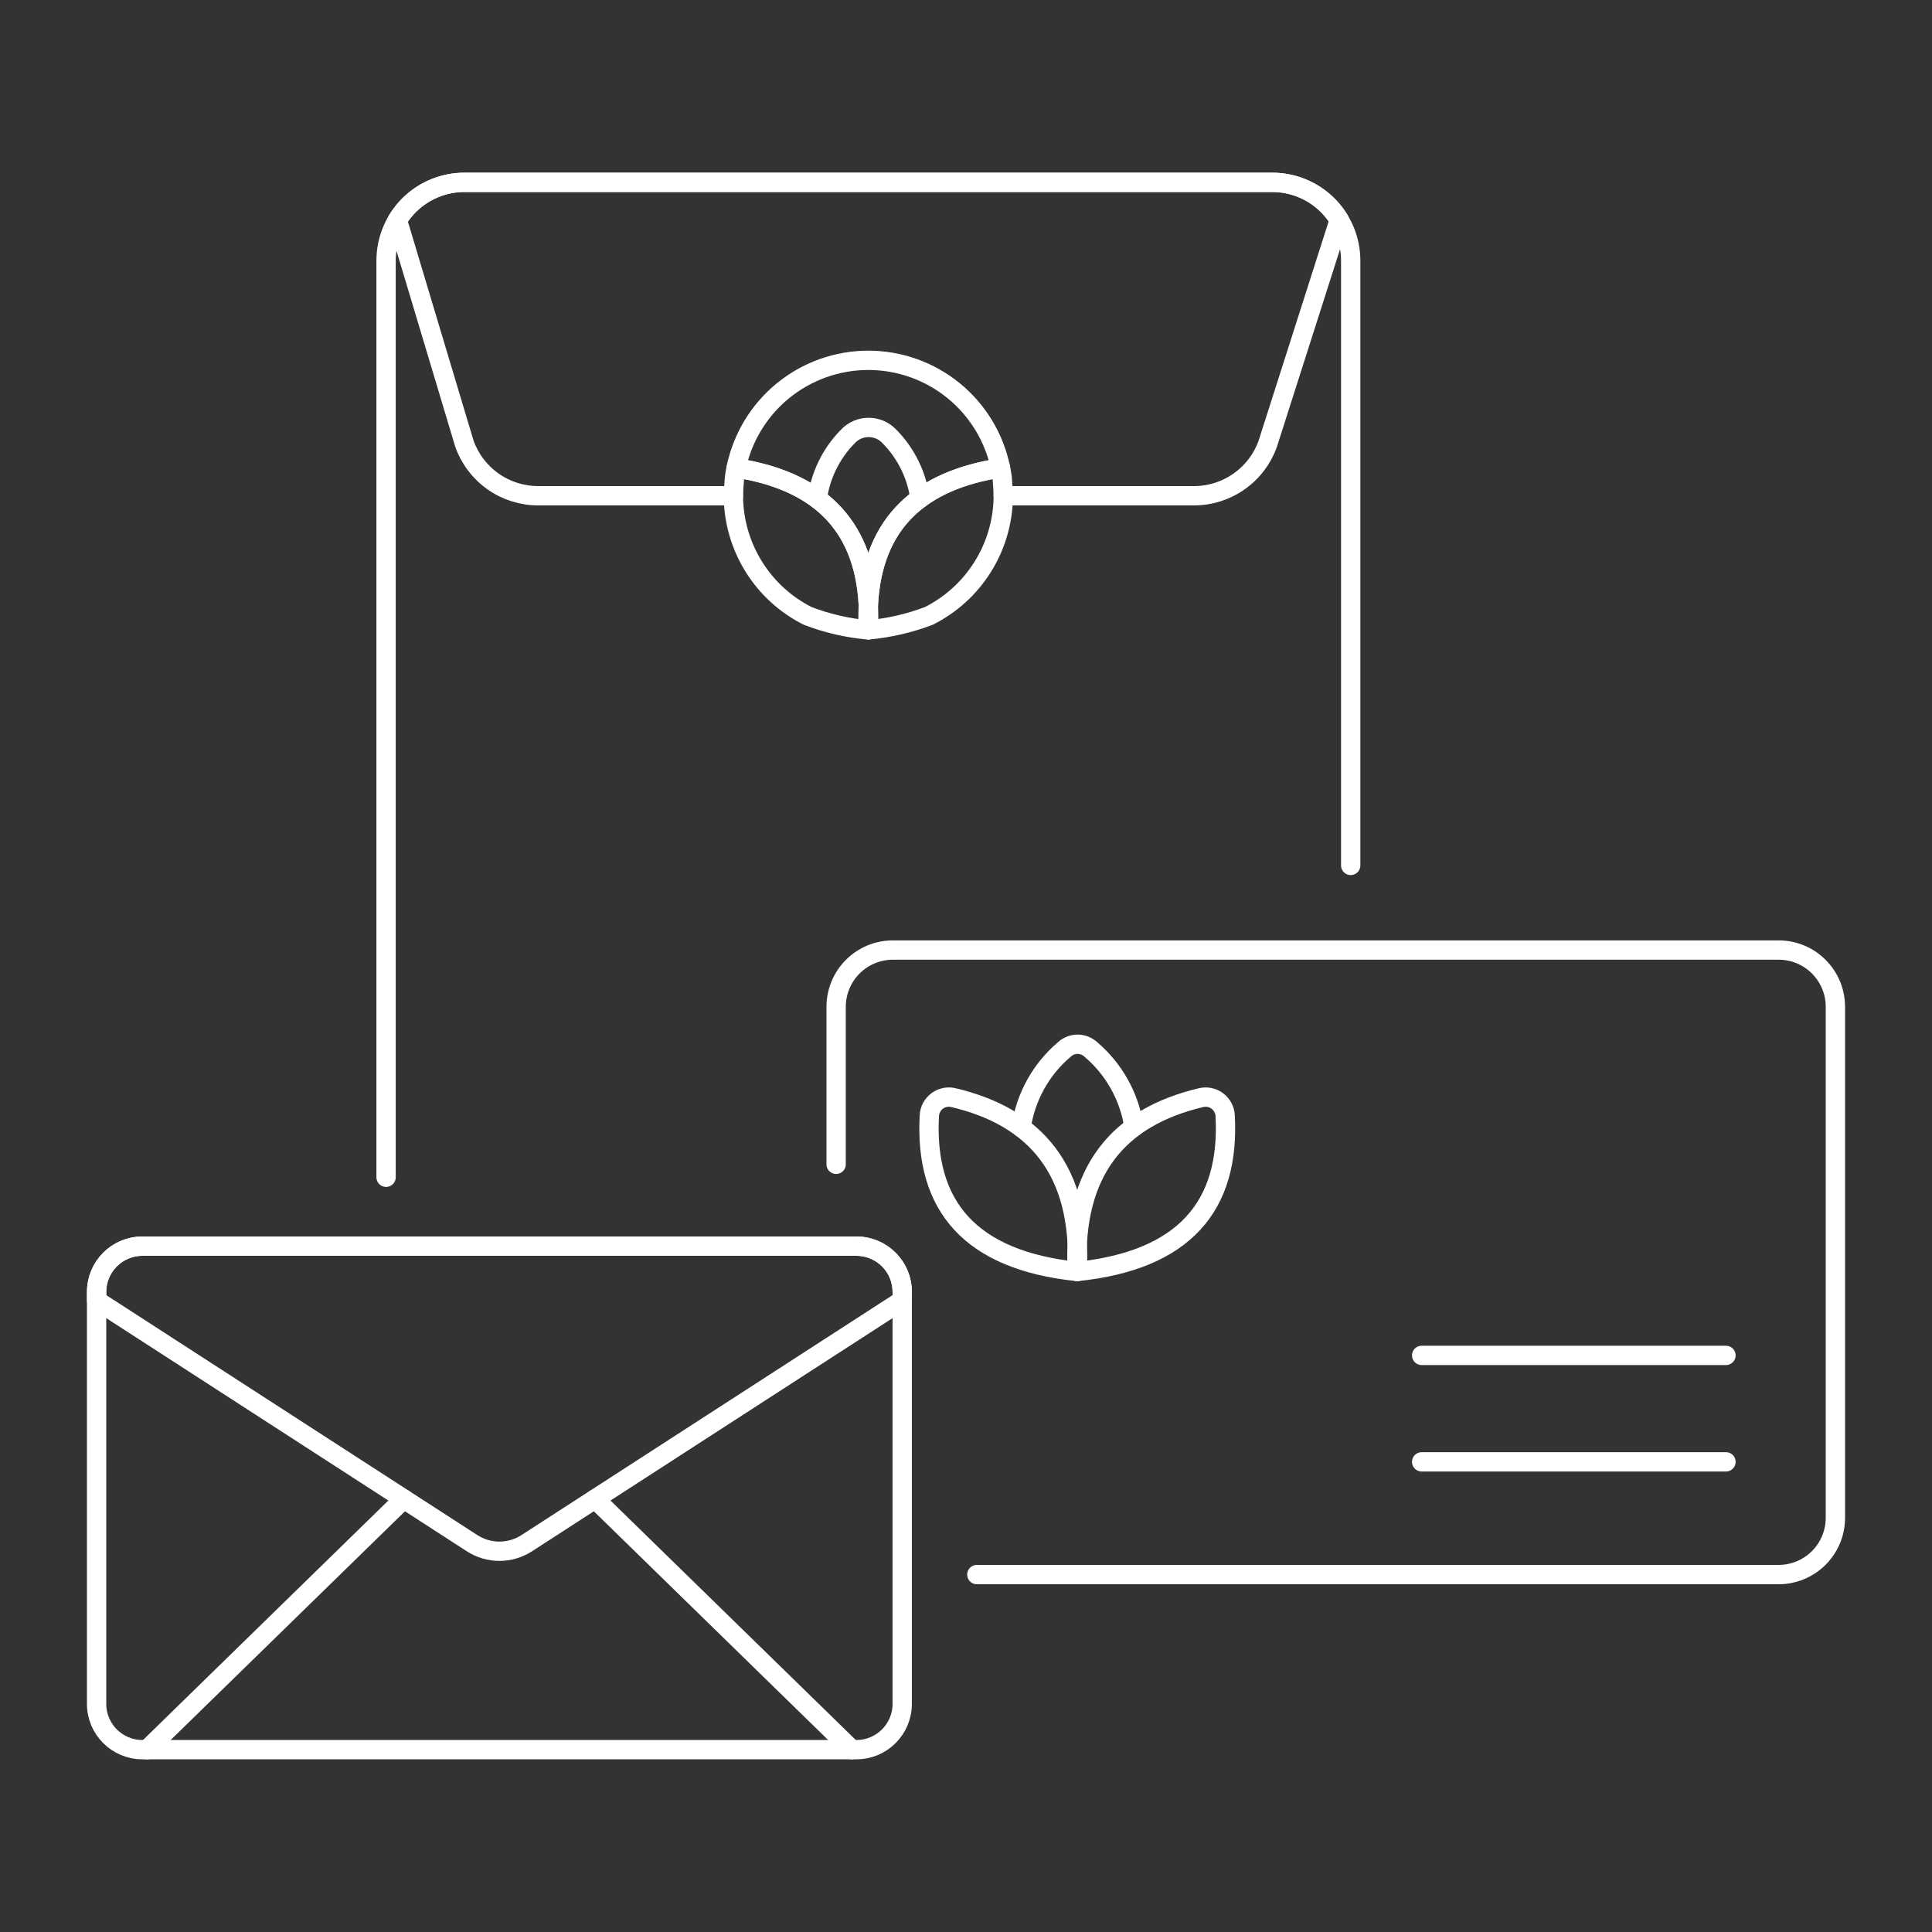 <?xml version="1.0" encoding="UTF-8"?>
<svg xmlns="http://www.w3.org/2000/svg" fill="none" viewBox="0 0 100 100" height="400" width="400">
  <rect x="0" y="0" width="100" height="100" fill="#333333" stroke="none"/>
  <path stroke="#ffffff" stroke-linecap="round" stroke-linejoin="round" d="M19.983 60.935V13.494C19.983 12.961 20.088 12.434 20.291 11.942C20.495 11.45 20.794 11.003 21.17 10.626C21.547 10.249 21.994 9.951 22.486 9.747C22.978 9.543 23.505 9.438 24.038 9.438H65.856C66.389 9.438 66.916 9.543 67.408 9.747C67.9 9.951 68.347 10.249 68.724 10.626C69.101 11.003 69.399 11.45 69.603 11.942C69.807 12.434 69.912 12.961 69.912 13.494V44.794"></path>
  <path stroke="#ffffff" stroke-linecap="round" stroke-linejoin="round" d="M51.928 25.66H61.8C62.636 25.66 63.453 25.401 64.136 24.919C64.82 24.437 65.338 23.756 65.619 22.968L69.319 11.385C68.957 10.79 68.448 10.299 67.841 9.958C67.235 9.617 66.55 9.438 65.854 9.438H24.038C23.338 9.438 22.65 9.619 22.04 9.963C21.431 10.308 20.921 10.805 20.561 11.405"></path>
  <path stroke="#ffffff" stroke-linecap="round" stroke-linejoin="round" d="M20.574 11.413L24.038 22.968C24.319 23.756 24.837 24.438 25.521 24.92C26.204 25.402 27.02 25.66 27.857 25.66H37.962"></path>
  <path stroke="#ffffff" stroke-linecap="round" stroke-linejoin="round" d="M44.945 31.321C45.164 27.001 47.702 24.855 51.787 24.221C51.461 22.647 50.603 21.234 49.357 20.219C48.11 19.204 46.552 18.65 44.945 18.65C43.338 18.65 41.78 19.204 40.533 20.219C39.287 21.234 38.429 22.647 38.103 24.221C42.187 24.855 44.725 27 44.945 31.321Z"></path>
  <path stroke="#ffffff" stroke-linecap="round" stroke-linejoin="round" d="M47.617 25.794C47.449 24.586 46.896 23.464 46.041 22.594C45.903 22.446 45.736 22.327 45.55 22.246C45.365 22.165 45.164 22.123 44.962 22.123C44.759 22.123 44.558 22.165 44.373 22.246C44.187 22.327 44.02 22.446 43.882 22.594C43.021 23.468 42.467 24.598 42.302 25.814"></path>
  <path stroke="#ffffff" stroke-linecap="round" stroke-linejoin="round" d="M51.929 25.728C51.924 25.406 51.905 25.073 51.872 24.728C51.85 24.556 51.821 24.387 51.787 24.219C47.702 24.853 45.164 26.999 44.945 31.319C44.965 31.727 44.966 32.154 44.945 32.601C46.018 32.505 47.072 32.262 48.078 31.878C49.221 31.304 50.185 30.427 50.864 29.342C51.544 28.258 51.912 27.007 51.929 25.728Z"></path>
  <path stroke="#ffffff" stroke-linecap="round" stroke-linejoin="round" d="M44.945 31.321C44.725 27.001 42.187 24.855 38.103 24.221C38.068 24.389 38.04 24.558 38.018 24.73C37.984 25.073 37.965 25.407 37.961 25.73C37.978 27.01 38.346 28.26 39.025 29.345C39.703 30.43 40.667 31.308 41.811 31.882C42.817 32.266 43.872 32.509 44.945 32.605C44.923 32.177 44.923 31.749 44.945 31.321V31.321Z"></path>
  <path stroke="#ffffff" stroke-linecap="round" stroke-linejoin="round" d="M43.278 60.264V52.112C43.278 51.726 43.354 51.344 43.502 50.987C43.65 50.631 43.866 50.307 44.139 50.034C44.412 49.761 44.736 49.545 45.092 49.397C45.449 49.25 45.831 49.174 46.217 49.174H92.061C92.447 49.174 92.829 49.25 93.186 49.397C93.542 49.545 93.866 49.761 94.139 50.034C94.412 50.307 94.629 50.631 94.776 50.987C94.924 51.344 95 51.726 95 52.112V78.561C95 79.341 94.69 80.088 94.139 80.639C93.588 81.19 92.841 81.5 92.061 81.5H50.561"></path>
  <path stroke="#ffffff" stroke-linecap="round" stroke-linejoin="round" d="M89.336 70.155H73.585"></path>
  <path stroke="#ffffff" stroke-linecap="round" stroke-linejoin="round" d="M89.336 75.665H73.585"></path>
  <path stroke="#ffffff" stroke-linecap="round" stroke-linejoin="round" d="M58.694 58.331C58.46 56.769 57.668 55.345 56.465 54.322C56.278 54.148 56.032 54.05 55.776 54.05C55.52 54.05 55.274 54.148 55.087 54.322C53.877 55.35 53.083 56.784 52.855 58.355"></path>
  <path stroke="#ffffff" stroke-linecap="round" stroke-linejoin="round" d="M55.758 65.812C55.508 60.557 57.938 57.812 62.173 56.812C62.317 56.778 62.467 56.777 62.611 56.807C62.756 56.837 62.892 56.899 63.01 56.988C63.129 57.076 63.226 57.19 63.296 57.32C63.366 57.45 63.406 57.594 63.414 57.742C63.672 62.424 61.293 65.235 55.758 65.812Z"></path>
  <path stroke="#ffffff" stroke-linecap="round" stroke-linejoin="round" d="M55.758 65.812C56.008 60.557 53.578 57.812 49.344 56.812C49.2 56.778 49.05 56.776 48.906 56.806C48.761 56.837 48.625 56.898 48.506 56.987C48.388 57.076 48.291 57.189 48.221 57.32C48.151 57.45 48.111 57.594 48.103 57.742C47.845 62.424 50.224 65.235 55.758 65.812Z"></path>
  <path stroke="#ffffff" stroke-linecap="round" stroke-linejoin="round" d="M44.329 64.5H7.369C6.061 64.5 5 65.561 5 66.869V88.193C5 89.501 6.061 90.562 7.369 90.562H44.329C45.637 90.562 46.698 89.501 46.698 88.193V66.869C46.698 65.561 45.637 64.5 44.329 64.5Z"></path>
  <path stroke="#ffffff" stroke-linecap="round" stroke-linejoin="round" d="M7.606 90.562L20.898 77.587"></path>
  <path stroke="#ffffff" stroke-linecap="round" stroke-linejoin="round" d="M44.092 90.562L30.8 77.587"></path>
  <path stroke="#ffffff" stroke-linecap="round" stroke-linejoin="round" d="M7.606 64.5H44.329C44.64 64.5 44.949 64.561 45.236 64.68C45.524 64.799 45.786 64.973 46.006 65.194C46.226 65.414 46.401 65.675 46.52 65.963C46.639 66.25 46.7 66.559 46.7 66.87V67.307L27.264 79.874C26.843 80.147 26.351 80.292 25.849 80.292C25.347 80.292 24.855 80.147 24.434 79.874L5 67.307V66.87C5 66.242 5.25 65.639 5.694 65.195C6.138 64.75 6.741 64.5 7.369 64.5H7.606Z"></path>
</svg>
